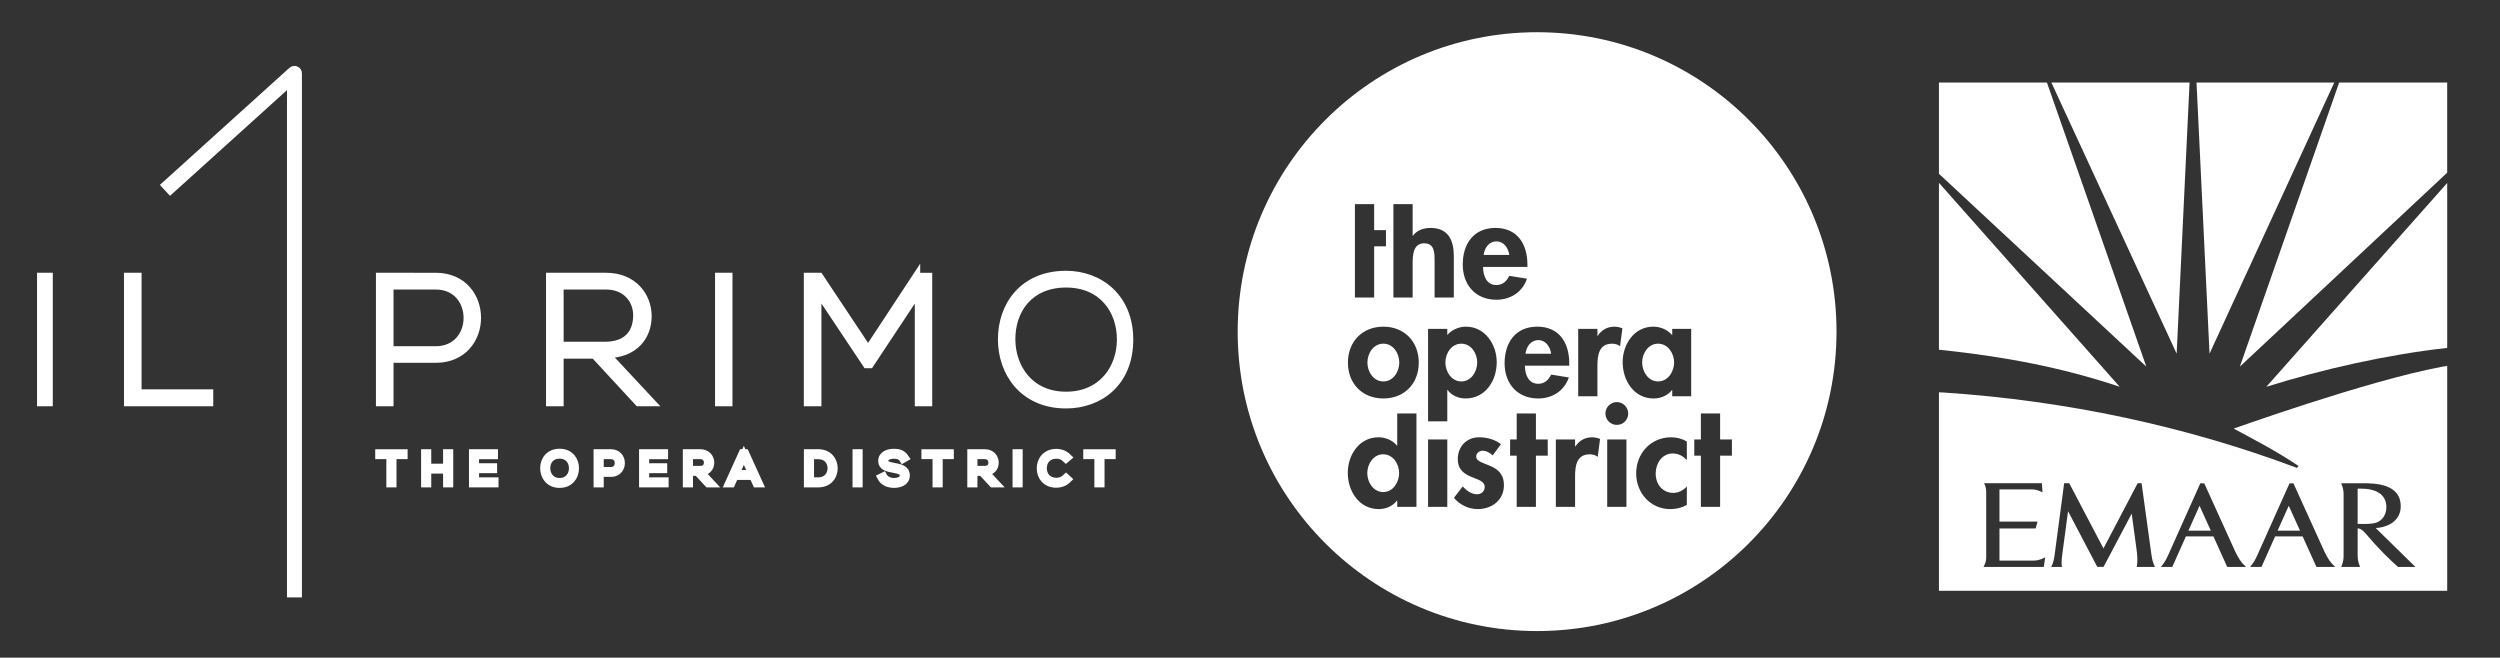 <?xml version="1.0" encoding="utf-8"?>
<!-- Generator: Adobe Illustrator 17.0.0, SVG Export Plug-In . SVG Version: 6.00 Build 0)  -->
<!DOCTYPE svg PUBLIC "-//W3C//DTD SVG 1.1//EN" "http://www.w3.org/Graphics/SVG/1.1/DTD/svg11.dtd">
<svg version="1.1" id="Layer_1" xmlns="http://www.w3.org/2000/svg" xmlns:xlink="http://www.w3.org/1999/xlink" x="0px" y="0px"
	 width="321.457px" height="84.561px" viewBox="-4.261 -6.053 321.457 84.561"
	 enable-background="new -4.261 -6.053 321.457 84.561" xml:space="preserve">
<rect x="-4.261" y="-6.053" width="321.457" height="84.561" fill="#333333" stroke="none"/>
<g>
	<g>
		<path fill="#FFFFFF" stroke="#FFFFFF" stroke-miterlimit="10" d="M124.555,37.581c0,4.273,2.761,8.385,8.258,8.385
			c4.343,0,8.144-2.85,8.144-8.351c0-5.403-3.816-8.35-8.144-8.35C127.293,29.266,124.555,33.238,124.555,37.581 M125.796,37.605
			c-0.023-3.813,2.316-7.185,7.018-7.185c4.703,0,7.04,3.442,7.04,7.185c0,3.649-2.361,7.206-7.04,7.206
			C128.159,44.811,125.819,41.255,125.796,37.605 M113.561,29.519l-6.199,9.424l-6.269-9.424h-1.497v16.17h1.264V31.322l6.315,9.47
			h0.421l6.27-9.47V45.69h1.24V29.52h-1.545V29.519z M88.181,45.689h1.241v-16.17h-1.241V45.689z M66.449,29.519v16.17h1.263v-6.121
			h4.47l5.658,6.121h1.661l-5.778-6.19c3.579,0,5.333-2.31,5.309-4.944c-0.023-2.517-1.824-5.036-5.38-5.036H66.449z M67.712,30.675
			h5.941c2.715,0,4.024,1.964,4.001,3.855c-0.024,2.265-1.285,3.859-4.14,3.859h-5.801L67.712,30.675L67.712,30.675z M44.578,29.519
			v16.17h1.263V40.1h5.919c7.11,0,7.11-10.58,0-10.58L44.578,29.519L44.578,29.519z M45.841,30.675h5.919c5.45,0,5.45,8.291,0,8.291
			h-5.919V30.675z M12.18,29.519v16.17h10.48v-1.178h-9.217V29.519H12.18z M1.001,45.689h1.026v-16.17H1.001V45.689z"/>
		<polygon fill="#FFFFFF" stroke="#FFFFFF" stroke-miterlimit="10" points="45.917,52.482 44.486,52.482 44.486,52.214 
			47.652,52.214 47.652,52.482 46.222,52.482 46.222,56.116 45.917,56.116 		"/>
		<polygon fill="#FFFFFF" stroke="#FFFFFF" stroke-miterlimit="10" points="53.212,56.117 53.212,54.342 50.691,54.342 
			50.691,56.117 50.385,56.117 50.385,52.208 50.691,52.208 50.691,54.068 53.212,54.068 53.212,52.208 53.519,52.208 
			53.519,56.117 		"/>
		<polygon fill="#FFFFFF" stroke="#FFFFFF" stroke-miterlimit="10" points="56.839,54.012 59.158,54.012 59.158,54.287 
			56.839,54.287 56.839,55.826 59.339,55.826 59.339,56.116 56.54,56.116 56.54,52.208 59.272,52.208 59.272,52.493 56.839,52.493 
					"/>
		<path fill="#FFFFFF" stroke="#FFFFFF" stroke-miterlimit="10" d="M65.996,54.163c0.006,0.881,0.571,1.743,1.697,1.743
			c1.131,0,1.703-0.862,1.703-1.743c0-0.905-0.566-1.737-1.703-1.737S65.991,53.241,65.996,54.163 M69.689,54.169
			c-0.006,1.027-0.667,2.014-1.997,2.014c-1.328,0-1.996-0.992-1.996-2.026c0-1.049,0.662-2.01,1.996-2.01
			C69.027,52.146,69.694,53.113,69.689,54.169"/>
		<path fill="#FFFFFF" stroke="#FFFFFF" stroke-miterlimit="10" d="M72.869,52.488v2.006h1.43c1.318,0,1.318-2.006,0-2.006H72.869z
			 M72.869,54.767v1.351h-0.307v-3.909h1.737c1.719,0,1.719,2.559,0,2.559L72.869,54.767L72.869,54.767z"/>
		<polygon fill="#FFFFFF" stroke="#FFFFFF" stroke-miterlimit="10" points="78.71,54.012 81.029,54.012 81.029,54.287 78.71,54.287 
			78.71,55.826 81.211,55.826 81.211,56.116 78.411,56.116 78.411,52.208 81.143,52.208 81.143,52.493 78.71,52.493 		"/>
		<path fill="#FFFFFF" stroke="#FFFFFF" stroke-miterlimit="10" d="M84.345,54.353h1.403c0.689,0,0.994-0.386,1.001-0.933
			c0.005-0.458-0.312-0.932-0.967-0.932h-1.437V54.353C84.346,54.353,84.345,54.353,84.345,54.353z M87.195,56.117h-0.401
			l-1.37-1.48h-1.079v1.48h-0.306v-3.909h1.743c0.86,0,1.294,0.609,1.3,1.218c0.005,0.635-0.418,1.194-1.285,1.194L87.195,56.117z"
			/>
		<path fill="#FFFFFF" stroke="#FFFFFF" stroke-miterlimit="10" d="M92.449,54.878l-1.064-2.38l-1.062,2.38H92.449z M93.004,56.117
			l-0.435-0.96h-2.362l-0.431,0.96h-0.327l1.775-3.909h0.335l1.775,3.909H93.004z"/>
		<path fill="#FFFFFF" stroke="#FFFFFF" stroke-miterlimit="10" d="M99.91,52.493v3.334h1.035c1.176,0,1.72-0.872,1.702-1.708
			c-0.017-0.815-0.559-1.626-1.702-1.626H99.91z M102.953,54.119c0.022,0.993-0.622,1.998-2.008,1.998h-1.34v-3.909h1.34
			C102.285,52.208,102.93,53.157,102.953,54.119"/>
		<rect x="105.861" y="52.208" fill="#FFFFFF" stroke="#FFFFFF" stroke-miterlimit="10" width="0.299" height="3.909"/>
		<path fill="#FFFFFF" stroke="#FFFFFF" stroke-miterlimit="10" d="M111.86,52.963c-0.288-0.459-0.751-0.526-1.198-0.531
			c-0.464,0-1.199,0.167-1.199,0.793c0,0.497,0.543,0.614,1.21,0.738c0.764,0.144,1.555,0.279,1.555,1.122
			c-0.006,0.883-0.904,1.095-1.566,1.095c-0.617,0-1.318-0.251-1.624-0.849l0.272-0.133c0.244,0.473,0.866,0.709,1.353,0.709
			c0.485,0,1.261-0.134,1.261-0.827c0.005-0.585-0.649-0.715-1.3-0.838c-0.724-0.139-1.465-0.286-1.465-1.005
			c-0.018-0.827,0.853-1.084,1.504-1.084c0.566,0,1.057,0.091,1.448,0.664L111.86,52.963z"/>
		<polygon fill="#FFFFFF" stroke="#FFFFFF" stroke-miterlimit="10" points="116.149,52.482 114.718,52.482 114.718,52.214 
			117.884,52.214 117.884,52.482 116.454,52.482 116.454,56.116 116.149,56.116 		"/>
		<path fill="#FFFFFF" stroke="#FFFFFF" stroke-miterlimit="10" d="M120.922,54.353h1.403c0.689,0,0.995-0.386,1.001-0.933
			c0.005-0.458-0.312-0.932-0.967-0.932h-1.437V54.353C120.923,54.353,120.922,54.353,120.922,54.353z M123.772,56.117h-0.401
			l-1.37-1.48h-1.079v1.48h-0.306v-3.909h1.743c0.859,0,1.295,0.609,1.3,1.218c0.006,0.635-0.418,1.194-1.284,1.194L123.772,56.117z
			"/>
		<rect x="126.436" y="52.208" fill="#FFFFFF" stroke="#FFFFFF" stroke-miterlimit="10" width="0.3" height="3.909"/>
		<path fill="#FFFFFF" stroke="#FFFFFF" stroke-miterlimit="10" d="M133.025,55.575c-0.395,0.39-0.922,0.587-1.441,0.587
			c-1.335,0-2.032-0.921-2.037-1.977c-0.012-1.045,0.679-2.023,2.037-2.023c0.519,0,1.046,0.196,1.441,0.586l-0.209,0.179
			c-0.339-0.336-0.786-0.496-1.232-0.496c-1.154,0-1.747,0.803-1.743,1.741c0.012,0.917,0.599,1.71,1.743,1.71
			c0.446,0,0.898-0.168,1.238-0.497L133.025,55.575z"/>
		<polygon fill="#FFFFFF" stroke="#FFFFFF" stroke-miterlimit="10" points="136.956,52.482 135.526,52.482 135.526,52.214 
			138.693,52.214 138.693,52.482 137.263,52.482 137.263,56.116 136.956,56.116 		"/>
		<path fill="#FFFFFF" stroke="#FFFFFF" stroke-miterlimit="10" d="M34.062,70.26H33.14V4.411L17.63,18.426l-0.623-0.673
			L33.289,3.041c0.135-0.122,0.33-0.155,0.497-0.081c0.167,0.072,0.275,0.236,0.275,0.416L34.062,70.26L34.062,70.26z"/>
	</g>
	<g>
		<path fill="#FFFFFF" d="M193.546,37.68c-0.989,0-1.535,0.847-1.659,1.748h3.302C195.064,38.545,194.499,37.68,193.546,37.68"/>
		<path fill="#FFFFFF" d="M185.685,40.558c0-1.165-0.777-2.42-2.048-2.42s-2.047,1.255-2.047,2.42c0,1.165,0.776,2.436,2.047,2.436
			S185.685,41.723,185.685,40.558"/>
		<path fill="#FFFFFF" d="M173.613,38.138c-1.272,0-2.048,1.236-2.048,2.436c0,1.166,0.776,2.42,2.048,2.42
			c1.272,0,2.049-1.254,2.049-2.42C175.662,39.374,174.885,38.138,173.613,38.138"/>
		<path fill="#FFFFFF" d="M173.596,52.362c-1.27,0-2.048,1.254-2.048,2.42c0,1.164,0.778,2.435,2.048,2.435
			c1.272,0,2.048-1.271,2.048-2.435C175.644,53.616,174.868,52.362,173.596,52.362"/>
		<path fill="#FFFFFF" d="M188.166,24.984c-0.989,0-1.537,0.849-1.659,1.747h3.3C189.684,25.848,189.118,24.984,188.166,24.984"/>
		<path fill="#FFFFFF" d="M218.433,52.54h-1.518v6.585h-2.472V52.54h-0.849v-2.085h0.849v-3.34h2.472v3.34h1.518V52.54z
			 M213.196,44.901h-2.438v-0.795h-0.035c-0.529,0.688-1.446,1.078-2.349,1.078c-2.54,0-3.988-2.312-3.988-4.662
			c0-2.295,1.465-4.572,3.954-4.572c0.9,0,1.818,0.389,2.418,1.095v-0.812h2.438V44.901z M212.637,53.103
			c-0.527-0.529-1.057-0.846-1.817-0.846c-1.395,0-2.189,1.306-2.189,2.578c0,1.359,0.865,2.488,2.277,2.488
			c0.672,0,1.288-0.335,1.729-0.828v2.381c-0.67,0.373-1.375,0.531-2.134,0.531c-2.561,0-4.38-2.1-4.38-4.59
			c0-2.576,1.89-4.643,4.504-4.643c0.688,0,1.411,0.177,2.01,0.546V53.103z M203.635,48.582c-0.813,0-1.465-0.654-1.465-1.467
			c0-0.794,0.652-1.465,1.465-1.465c0.812,0,1.464,0.671,1.464,1.465C205.099,47.928,204.447,48.582,203.635,48.582 M204.871,59.125
			h-2.472v-8.668h2.472V59.125z M201.14,40.998v3.903h-2.472v-8.668h2.472v0.899h0.034c0.494-0.758,1.236-1.182,2.155-1.182
			c0.351,0,0.706,0.088,1.023,0.212l-0.301,2.294c-0.299-0.211-0.652-0.318-1.023-0.318C201.314,38.138,201.14,39.658,201.14,40.998
			 M201.181,52.68c-0.301-0.212-0.654-0.317-1.025-0.317c-1.712,0-1.889,1.517-1.889,2.86v3.902h-2.471v-8.67h2.471v0.901h0.035
			c0.495-0.757,1.236-1.182,2.154-1.182c0.354,0,0.706,0.088,1.024,0.211L201.181,52.68z M194.751,52.54h-1.519v6.585h-2.473V52.54
			h-0.848v-2.085h0.848v-3.34h2.473v3.34h1.519V52.54z M193.406,35.95c2.842,0,4.113,2.101,4.113,4.713v0.301h-5.703
			c0,1.095,0.424,2.331,1.714,2.331c0.812,0,1.324-0.495,1.659-1.184l2.277,0.371c-0.6,1.73-2.118,2.701-3.936,2.701
			c-2.685,0-4.326-1.905-4.326-4.536C189.204,38.016,190.599,35.95,193.406,35.95 M185.745,59.407c-1.165,0-2.294-0.531-3.055-1.448
			l1.129-1.464c0.478,0.529,1.114,1.005,1.838,1.005c0.548,0,0.988-0.37,0.988-0.935c0-0.759-0.863-0.936-1.73-1.307
			c-0.865-0.371-1.729-0.883-1.729-2.277c0-1.625,1.129-2.807,2.754-2.807c0.918,0,2.083,0.281,2.789,0.902l-1.059,1.428
			c-0.353-0.335-0.812-0.601-1.306-0.601c-0.407,0-0.813,0.318-0.813,0.743c0,0.634,0.902,0.811,1.782,1.2
			c0.903,0.389,1.784,0.989,1.784,2.488C189.117,58.26,187.564,59.407,185.745,59.407 M181.872,44.087h-0.036v4.036h-2.471v-11.89
			h2.471v0.794c0.566-0.672,1.485-1.077,2.402-1.077c2.453,0,3.954,2.295,3.954,4.572c0,2.366-1.446,4.661-4.008,4.661
			C183.303,45.183,182.366,44.794,181.872,44.087 M181.836,59.125h-2.471v-8.668h2.471V59.125z M177.38,27.915v4.29h-2.474v-12.01
			h2.474v4.065h0.034c0.512-0.707,1.377-1.006,2.26-1.006c2.331,0,3.001,1.641,3.001,3.654v5.297h-2.472v-4.591
			c0-1.041,0.054-2.384-1.342-2.384C177.396,25.23,177.38,26.874,177.38,27.915 M173.614,45.183c-2.719,0-4.555-1.924-4.555-4.608
			c0-2.701,1.853-4.625,4.555-4.625c2.701,0,4.554,1.924,4.554,4.625C178.168,43.259,176.333,45.183,173.614,45.183 M177.87,59.125
			h-2.472v-0.813h-0.036c-0.514,0.706-1.43,1.095-2.33,1.095c-2.542,0-3.991-2.313-3.991-4.66c0-2.296,1.465-4.573,3.955-4.573
			c0.901,0,1.818,0.39,2.366,1.076h0.036v-4.135h2.472V59.125z M173.95,23.535v2.083h-1.519v6.587h-2.472v-12.01h2.472v3.34H173.95z
			 M188.148,30.598c0.813,0,1.325-0.494,1.66-1.184l2.279,0.371c-0.602,1.731-2.12,2.702-3.939,2.702
			c-2.684,0-4.325-1.907-4.325-4.538c0-2.63,1.394-4.695,4.201-4.695c2.844,0,4.115,2.099,4.115,4.713v0.301h-5.704
			C186.435,29.362,186.858,30.598,188.148,30.598 M193.383-1.91c-21.262,0-38.499,17.237-38.499,38.5s17.237,38.5,38.499,38.5
			c21.263,0,38.5-17.237,38.5-38.5S214.646-1.91,193.383-1.91"/>
		<path fill="#FFFFFF" d="M208.939,38.138c-1.27,0-2.048,1.255-2.048,2.42c0,1.164,0.778,2.436,2.048,2.436
			c1.272,0,2.065-1.272,2.065-2.436C211.004,39.393,210.211,38.138,208.939,38.138"/>
		<path fill="#FFFFFF" d="M268.295,43.678l-23.242-26.223v21.458l0.326,0.035C253.235,39.78,260.661,41.121,268.295,43.678"/>
		<polygon fill="#FFFFFF" points="277.28,4.561 259.511,4.561 275.619,39.421 		"/>
		<polygon fill="#FFFFFF" points="296.515,4.561 283.747,41.086 310.406,16.149 310.406,4.561 		"/>
		<polygon fill="#FFFFFF" points="295.886,4.561 278.173,4.561 279.847,39.421 		"/>
		<path fill="#FFFFFF" d="M287.155,43.678c7.224-2.254,15.523-4.145,23.252-4.994v-21.21l-0.003,0.004L287.155,43.678z"/>
		<polygon fill="#FFFFFF" points="258.94,4.561 245.053,4.561 245.053,16.29 271.718,41.086 		"/>
		<polygon fill="#FFFFFF" points="288.598,62.182 291.481,62.182 290.033,58.982 		"/>
		<polygon fill="#FFFFFF" points="277.128,62.182 280.012,62.182 278.564,58.982 		"/>
		<path fill="#FFFFFF" d="M301.385,61.112c0.932-0.397,1.231-1.315,1.199-2.058c-0.067-1.493-1.221-2.282-3.339-2.282
			c-0.114,0-0.234,0.002-0.354,0.007v4.53c0.085,0.004,0.354,0.012,0.682,0.012c0.602,0,1.277-0.025,1.693-0.163
			C301.297,61.147,301.385,61.112,301.385,61.112"/>
		<path fill="#FFFFFF" d="M309.616,41.13c-9.52,1.781-26.751,7.966-26.667,7.926c2.609,1.409,5.37,2.809,8.35,4.811
			c-0.082,0.107-0.152,0.186-0.203,0.233c-0.026-0.001-0.05-0.008-0.07-0.01c-14.206-5.337-29.655-8.643-45.416-9.674
			c-0.189-0.009-0.386-0.018-0.557-0.022v25.521h65.354V40.996C310.145,41.038,309.85,41.089,309.616,41.13 M258.535,66.844h-7.746
			l0.02-0.041c0.246-0.52,0.305-0.692,0.321-1.176c0,0-0.001-8.195-0.001-8.216c0.001-0.404,0.002-0.822-0.245-1.291l-0.023-0.041
			h7.427l0.083,1.166c0,0-0.279-0.122-0.406-0.174c-0.277-0.103-0.56-0.194-0.979-0.194h-4.15v4.136h4.898l-0.01,0.036l-0.241,0.847
			h-4.647v4.136h4.39c0.799,0,1.492-0.429,1.492-0.429L258.535,66.844z M270.48,66.844l0.008-0.034
			c0.104-0.516,0.109-1.022,0.02-1.868l-0.668-4.952l-3.616,6.843h-0.814l-0.007-0.015l-3.749-7.142l-0.719,5.384
			c-0.055,0.399-0.197,1.462-0.05,1.741l0.023,0.043h-1.419l0.019-0.041c0.258-0.543,0.318-0.778,0.442-1.671l1.204-9.05h0.655
			l0.007,0.014l4.392,8.37l4.398-8.384h0.502l0.004,0.026l1.242,9.001c0.123,0.891,0.2,1.131,0.45,1.695l0.018,0.04H270.48z
			 M282.122,66.845l-0.008-0.017l-1.767-3.908h-3.538l-1.751,3.925h-1.464l0.037-0.046c0.448-0.559,0.596-0.819,0.904-1.488
			l4.127-9.219h0.504l0.009,0.017l3.987,8.785c0.432,0.869,0.739,1.375,1.322,1.9l0.056,0.051H282.122z M293.591,66.845
			l-0.007-0.017l-1.767-3.908h-3.538l-1.751,3.925h-1.464l0.037-0.046c0.447-0.557,0.594-0.817,0.904-1.488l4.127-9.219h0.504
			l0.006,0.017l3.987,8.785c0.433,0.869,0.741,1.375,1.326,1.9l0.054,0.051H293.591z M304.077,66.845l-0.009-0.009
			c-1.185-1.073-2.509-2.339-4.16-4.304c-0.451-0.534-0.779-0.636-1.017-0.655v3.253c0,0.528,0,0.946,0.296,1.675l0.018,0.04h-2.433
			l0.018-0.041c0.267-0.617,0.292-1.004,0.296-1.411v-7.846c-0.004-0.407-0.029-0.821-0.296-1.419l-0.019-0.041l2.546-0.001h0.237
			c1.459,0,4.877,0,4.877,2.966c0,1.467-1.055,2.497-2.821,2.754l-0.39,0.04c0.49,0.481,4.868,4.773,5.049,4.949l0.051,0.05H304.077
			z"/>
	</g>
</g>
</svg>
